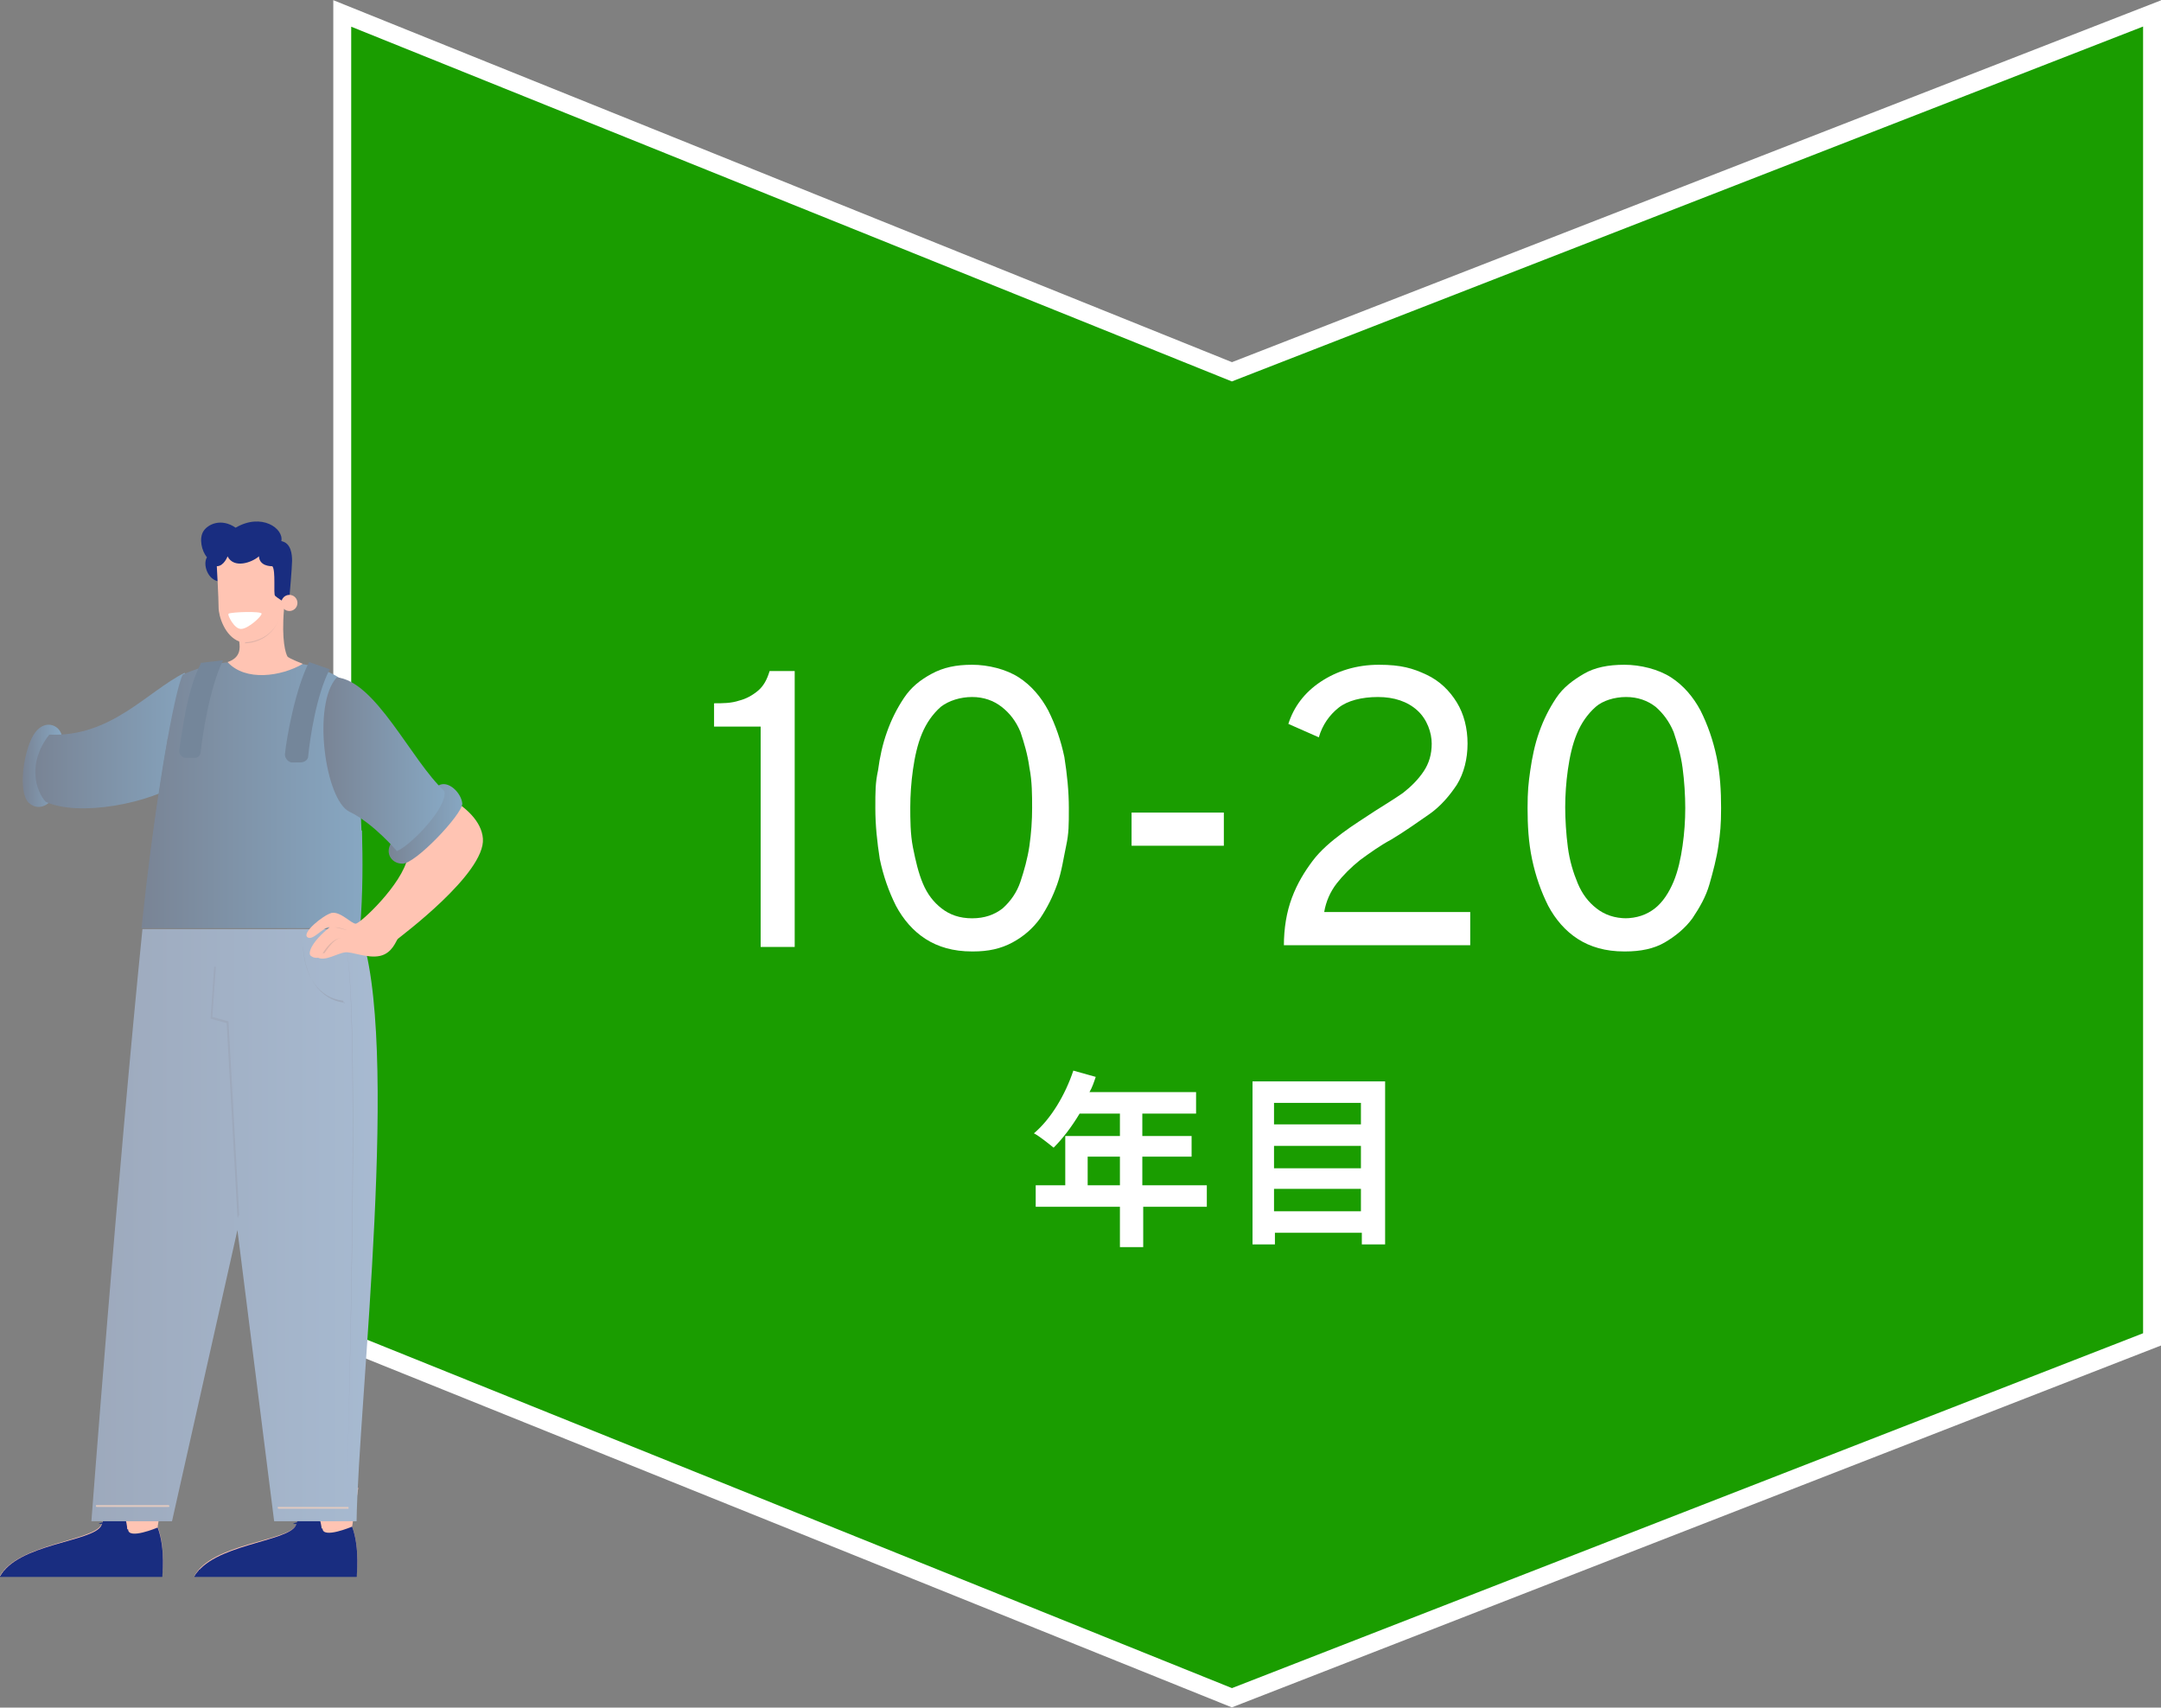 <?xml version="1.0" encoding="UTF-8"?>
<svg id="_レイヤー_1" xmlns="http://www.w3.org/2000/svg" xmlns:xlink="http://www.w3.org/1999/xlink" version="1.1" viewBox="0 0 241.2 190.6">
  <rect x="0" y="0" width="241.2" height="190.6" fill="#808080" stroke="none"/>
  <!-- Generator: Adobe Illustrator 29.1.0, SVG Export Plug-In . SVG Version: 2.1.0 Build 142)  -->
  <defs>
    <style>
      .st0 {
        fill: #e0b3a8;
      }

      .st1 {
        fill: #e0c9c0;
      }

      .st2 {
        fill: #1a9d00;
      }

      .st2, .st3 {
        stroke: #fff;
        stroke-miterlimit: 10;
        stroke-width: 2px;
      }

      .st4 {
        fill: #74869a;
      }

      .st5 {
        fill: #192d80;
      }

      .st6 {
        isolation: isolate;
      }

      .st7 {
        fill: url(#_名称未設定グラデーション_6);
      }

      .st8 {
        fill: url(#_名称未設定グラデーション_5);
      }

      .st9 {
        fill: url(#_名称未設定グラデーション_4);
      }

      .st10 {
        fill: url(#_名称未設定グラデーション_3);
      }

      .st11 {
        fill: url(#_名称未設定グラデーション_2);
      }

      .st12 {
        fill: url(#_名称未設定グラデーション_7);
      }

      .st13 {
        mix-blend-mode: multiply;
      }

      .st14 {
        fill: #fff;
      }

      .st15 {
        fill: #ffc4b3;
      }

      .st3 {
        fill: #f84c34;
      }

      .st16 {
        fill: #9da9bc;
      }

      .st17 {
        fill: url(#_名称未設定グラデーション);
      }
    </style>
    <linearGradient id="_名称未設定グラデーション" data-name="名称未設定グラデーション" x1="2.6" y1="737.5" x2="6.9" y2="737.5" gradientTransform="translate(0 -652)" gradientUnits="userSpaceOnUse">
      <stop offset="0" stop-color="#798495"/>
      <stop offset="1" stop-color="#87a7c2"/>
    </linearGradient>
    <linearGradient id="_名称未設定グラデーション_2" data-name="名称未設定グラデーション 2" x1="4" y1="734.7" x2="23.2" y2="734.7" gradientTransform="translate(0 -652)" gradientUnits="userSpaceOnUse">
      <stop offset="0" stop-color="#798495"/>
      <stop offset="1" stop-color="#87a7c2"/>
    </linearGradient>
    <linearGradient id="_名称未設定グラデーション_3" data-name="名称未設定グラデーション 3" x1="10.1" y1="788.7" x2="42.2" y2="788.7" gradientTransform="translate(0 -652)" gradientUnits="userSpaceOnUse">
      <stop offset="0" stop-color="#9da9bc"/>
      <stop offset="1" stop-color="#a7bad1"/>
    </linearGradient>
    <linearGradient id="_名称未設定グラデーション_4" data-name="名称未設定グラデーション 4" x1="15.9" y1="740.7" x2="40.4" y2="740.7" gradientTransform="translate(0 -652)" gradientUnits="userSpaceOnUse">
      <stop offset="0" stop-color="#798495"/>
      <stop offset="1" stop-color="#87a7c2"/>
    </linearGradient>
    <linearGradient id="_名称未設定グラデーション_5" data-name="名称未設定グラデーション 5" x1="15.9" y1="745" x2="40.4" y2="745" gradientTransform="translate(0 -652)" gradientUnits="userSpaceOnUse">
      <stop offset="0" stop-color="#798495"/>
      <stop offset="1" stop-color="#87a7c2"/>
    </linearGradient>
    <linearGradient id="_名称未設定グラデーション_6" data-name="名称未設定グラデーション 6" x1="43.4" y1="744" x2="51.6" y2="744" gradientTransform="translate(0 -652)" gradientUnits="userSpaceOnUse">
      <stop offset="0" stop-color="#798495"/>
      <stop offset="1" stop-color="#87a7c2"/>
    </linearGradient>
    <linearGradient id="_名称未設定グラデーション_7" data-name="名称未設定グラデーション 7" x1="36.1" y1="737.3" x2="49.7" y2="737.3" gradientTransform="translate(0 -652)" gradientUnits="userSpaceOnUse">
      <stop offset="0" stop-color="#798495"/>
      <stop offset="1" stop-color="#87a7c2"/>
    </linearGradient>
  </defs>
  <g class="st6">
    <g id="_レイヤー_2">
      <g id="_文字">
        <g>
          <polygon class="st2" points="240.2 149.5 137.5 189.5 38.2 149.5 38.2 1.5 137.5 41.5 240.2 1.5 240.2 149.5"/>
          <g>
            <path class="st14" d="M134.8,134.7h-7.2v4.5h-2.6v-4.5h-9.4v-2.4h3.3v-5.5h6.1v-2.5h-4.5c-.9,1.5-1.9,2.8-2.9,3.8-.5-.4-1.6-1.3-2.2-1.6,1.9-1.6,3.5-4.3,4.4-7l2.5.7c-.2.6-.4,1.2-.7,1.7h11.9v2.4h-6v2.5h5.5v2.3h-5.5v3.2h7.2v2.4h0ZM125,132.3v-3.2h-3.6v3.2h3.6Z"/>
            <path class="st14" d="M154.6,120.7v18.2h-2.6v-1.3h-9.7v1.3h-2.5v-18.2h14.9,0ZM142.2,123.1v2.4h9.7v-2.4h-9.7ZM142.2,127.9v2.5h9.7v-2.5s-9.7,0-9.7,0ZM151.9,135.2v-2.5h-9.7v2.5h9.7Z"/>
          </g>
          <g>
            <path class="st14" d="M84.9,105.6v-24.5h-5.2v-2.6c1,0,1.9,0,2.8-.3.8-.2,1.5-.6,2.1-1.1s1-1.2,1.3-2.2h2.8v30.8h-3.8Z"/>
            <path class="st14" d="M108.5,106.2c-2.1,0-3.8-.5-5.2-1.4-1.4-.9-2.5-2.2-3.3-3.7-.8-1.6-1.4-3.3-1.8-5.2-.3-1.9-.5-3.8-.5-5.7s0-2.8.3-4.2c.2-1.5.5-2.9,1-4.3s1.1-2.6,1.9-3.8,1.8-2,3.1-2.7,2.7-1,4.5-1,3.8.5,5.2,1.4,2.5,2.2,3.3,3.7c.8,1.6,1.4,3.3,1.8,5.2.3,1.9.5,3.8.5,5.7s0,2.8-.3,4.2-.5,2.9-1,4.3-1.1,2.6-1.9,3.8c-.8,1.1-1.8,2-3.1,2.7s-2.7,1-4.4,1h0ZM108.5,102.5c1.4,0,2.5-.4,3.4-1.1.9-.8,1.6-1.8,2-3s.8-2.6,1-4,.3-2.8.3-4.2,0-3-.3-4.5c-.2-1.5-.6-2.8-1-4-.5-1.2-1.2-2.1-2.1-2.8s-2-1.1-3.3-1.1-2.6.4-3.5,1.1c-.9.8-1.6,1.8-2.1,3s-.8,2.6-1,4-.3,2.9-.3,4.2,0,3,.3,4.5.6,2.8,1.1,4,1.2,2.1,2.1,2.8,2,1.1,3.4,1.1h0Z"/>
            <path class="st14" d="M126.3,94.4v-3.7h10.3v3.7h-10.3Z"/>
            <path class="st14" d="M143.3,105.6c0-2,.3-3.8.9-5.4s1.4-2.9,2.3-4.1,2.1-2.2,3.3-3.1,2.5-1.7,3.7-2.5c1.1-.7,2.1-1.3,3.1-2,.9-.7,1.7-1.5,2.3-2.4s.9-1.9.9-3.1-.5-2.7-1.6-3.7-2.6-1.5-4.4-1.5-3.4.4-4.4,1.2c-1,.8-1.8,1.9-2.2,3.3l-3.4-1.5c.6-1.9,1.8-3.5,3.6-4.7s4-1.9,6.5-1.9,3.8.4,5.3,1.1,2.6,1.8,3.4,3.1c.8,1.3,1.2,2.9,1.2,4.6s-.4,3.3-1.2,4.6c-.8,1.2-1.8,2.4-3.1,3.3s-2.7,1.9-4.2,2.8c-1.3.7-2.4,1.5-3.5,2.3-1,.8-1.9,1.7-2.6,2.6-.7.9-1.2,2-1.4,3.2h16.3v3.7h-20.8Z"/>
            <path class="st14" d="M181.3,106.2c-2.1,0-3.8-.5-5.2-1.4s-2.5-2.2-3.3-3.7c-.8-1.6-1.4-3.3-1.8-5.2s-.5-3.8-.5-5.7.1-2.8.3-4.2.5-2.9,1-4.3,1.1-2.6,1.9-3.8,1.9-2,3.1-2.7c1.2-.7,2.7-1,4.5-1s3.8.5,5.2,1.4,2.5,2.2,3.3,3.7c.8,1.6,1.4,3.3,1.8,5.2.4,1.9.5,3.8.5,5.7s-.1,2.8-.3,4.2-.6,2.9-1,4.3-1.1,2.6-1.9,3.8c-.8,1.1-1.9,2-3.1,2.7s-2.7,1-4.4,1h-.1ZM181.3,102.5c1.4,0,2.5-.4,3.4-1.1s1.6-1.8,2.1-3,.8-2.6,1-4,.3-2.8.3-4.2-.1-3-.3-4.5-.6-2.8-1-4c-.5-1.2-1.2-2.1-2-2.8-.9-.7-2-1.1-3.3-1.1s-2.6.4-3.4,1.1c-.9.8-1.6,1.8-2.1,3s-.8,2.6-1,4-.3,2.9-.3,4.2.1,3,.3,4.5.6,2.8,1.1,4,1.2,2.1,2.1,2.8c.9.7,2,1.1,3.4,1.1h-.3Z"/>
          </g>
          <g>
            <path class="st17" d="M6.9,82.1c-.3-1.3-2.1-1.9-3.2,0s-1.7,6.3-.5,7.5c1.2,1.1,2.5,0,2.7-.6s.9-7,.9-7h0Z"/>
            <path class="st11" d="M20.6,75.1c-4.2,2.1-8.2,7.2-15.1,6.9-2.5,3.2-1.5,6.3-.4,7.5,3.7,1.7,11.7.2,15.3-2.3,3-2.1,4.2-6.5.2-12.1h0Z"/>
          </g>
          <g>
            <path class="st15" d="M40,166l-.7,4.4c.9,2.4.5,5.5.5,5.5h-18.1c1.9-3.6,10.4-3.9,11.3-5.6.9-1.8,1.3-6.9,1.3-6.9l5.7,2.7h0Z"/>
            <path class="st5" d="M35.9,170.7c0-.6-.5-2.9-2.1-3.6-.2,1.2-.5,2.5-.8,3.2-.9,1.8-9.4,2.1-11.3,5.7h18.1s.4-3.2-.5-5.6c0,0-3.3,1.4-3.3.2h-.1Z"/>
            <path class="st5" d="M22.2,175.3c-.2.2-.4.4-.5.7h18.1v-.8h-17.6Z"/>
            <path class="st5" d="M34.3,171.1h0s-.3-.7-.8-1h-.8c.3-.2.6-.2.9-.1.6.3.9,1.1.9,1.1h0c0,.1-.2,0-.2,0Z"/>
          </g>
          <g>
            <path class="st15" d="M18.3,166l-.7,4.4c.9,2.4.5,5.5.5,5.5H0c2-3.6,10.4-3.9,11.3-5.7.9-1.8,1.3-6.9,1.3-6.9l5.7,2.7Z"/>
            <path class="st5" d="M14.2,170.7c0-.6-.4-2.9-2.1-3.6-.2,1.2-.5,2.5-.8,3.2-.9,1.8-9.4,2-11.3,5.7h18.1s.4-3.1-.5-5.5c0,0-3.3,1.4-3.3.2h-.1Z"/>
            <path class="st5" d="M.5,175.3c-.2.2-.3.4-.5.7h18.1v-.7H.5Z"/>
            <path class="st5" d="M12.6,171.1h0s-.3-.7-.8-1c-.2-.1-.4,0-.7,0h-.1c.3-.2.6-.2.9-.1.6.3.9,1.1.9,1.1h0c0,.1-.2,0-.2,0Z"/>
          </g>
          <path class="st10" d="M10.1,169.8h9.1l7.3-32.5,4.1,32.5h9.2c.2-13.3,5-53.8.3-66.1H15.9c-2.8,27.7-5.7,66.1-5.7,66.1h0Z"/>
          <path class="st9" d="M33.6,74.1l-7.4-.2c-2.9,0-5.8,1.4-5.8,1.4-.9,1.7-3.1,13.8-4.6,28.3h24.3c1.2-15-1.6-27.5-1.6-27.5-2.2-1.7-4.9-2-4.9-2h0Z"/>
          <path class="st8" d="M18.7,82.6c-.9,5.2-2,12.7-2.8,20.9h24.3c.3-3.8.3-7.5.2-10.8-3.1,0-4.8-3.6-4.9-9.6,0,0-10.8-.8-16.8-.6h0Z"/>
          <g class="st13">
            <path class="st16" d="M26.6,135.9s-.1,0-.1-.1l-1.2-21.6-1.8-.5h0c0,0,.4-5.8.4-5.8h.1q.1,0,.1,0l-.4,5.6,1.8.5h0l1.2,21.6s0,.1-.1.1h0Z"/>
          </g>
          <g class="st13">
            <path class="st1" d="M18.8,168.2h-8s-.1,0-.1-.1,0-.1.1-.1h8s.1,0,.1.1,0,.1-.1.1Z"/>
          </g>
          <g class="st13">
            <path class="st1" d="M38.9,168.4h-7.8s-.1,0-.1-.1,0-.1.1-.1h7.8v.2Z"/>
          </g>
          <g class="st13">
            <path class="st16" d="M38.5,111.9h0c-1,0-4.5-.9-4.7-6.8h0c0,0,0,0,0,0,0,3.8,1.8,6.3,4.5,6.6h0c0,0,.1.3.1.3Z"/>
          </g>
          <g class="st13">
            <path class="st16" d="M38.7,167.2h0c0-.6,1.5-52.5,0-61.2h0c0,0,0,0,0,0,1.6,8.6,0,60.6,0,61.1h0c0,.1,0,.2,0,.2Z"/>
          </g>
          <path class="st4" d="M22.4,74.1c-1.5,2.8-2.1,7.7-2.4,9.7,0,.4.3.8.8.8h.9c.4,0,.7-.3.7-.7.2-1.8,1-7.2,2.5-10.2l-2.6.3h.1Z"/>
          <path class="st4" d="M34.5,73.9c-1.5,2.9-2.5,8.3-2.7,10.3,0,.4.3.8.7.9h1c.5,0,.9-.3.9-.7.2-2,.9-6.8,2.4-9.7,0,0-2.3-.8-2.3-.8Z"/>
          <g>
            <path class="st15" d="M45.5,95.7c-.6,3-5.3,7.4-5.8,7.4s-1.7-1.4-2.7-1.2c-1,.3-3.3,2.2-2.7,2.7s1.8-1.2,2.5-1.1c-2,1.6-2.5,2.9-2.1,3.2s.8.2.8.2c.8.4,2.2-.5,3-.6s2.5.7,3.9.4c1.4-.3,1.8-1.7,2-1.9s9.8-7.3,9.5-11.2c-.3-3.9-7.1-6.1-7.1-6.1l-1.4,8.2h0Z"/>
            <path class="st7" d="M48.9,87.7c1.1-.7,2.6.8,2.7,2,0,1.2-5.3,6.8-6.7,6.7-1.3,0-2.1-1.4-1-2.6,1-1.2,5-6.1,5-6.1Z"/>
            <path class="st12" d="M37.6,75.6c-2.8,3-1.3,13.7,1.4,15s5.3,4.4,5.3,4.4c1.5-.6,5.7-4.9,5.3-6.7-3.7-3.4-7.7-12.4-12.1-12.7h0Z"/>
            <g class="st13">
              <path class="st0" d="M38.6,103.8h0s-.7-.2-1.2-.3h0c.6,0,1.2.3,1.3.3h0c0,0,0,0,0,0Z"/>
            </g>
            <g class="st13">
              <path class="st0" d="M35.9,106.6h0c.5-.9,1.3-1.8,2.1-1.9h1q0,0,0,0h-.9c-.7,0-1.4,1-1.9,1.7h-.2Z"/>
            </g>
          </g>
          <g>
            <path class="st5" d="M31.4,60.4c.3-1.4-2.2-3.2-5.1-1.5-1.6-1.1-3.1-.4-3.6.4s-.2,2.2.4,2.9c-.5.8.1,2.6,1.4,2.7,1.3,0,3.2,0,3.4-.2.1-.2,2.8-2.8,2.8-2.8l.8-1.4h0Z"/>
            <path class="st5" d="M28.9,62c.5-.7,2-1.5,2.5-1.6,1.1.2,1.2,1.5,1.2,2.2s-.3,4.1-.3,4.1l-.6.6-2.5-.8-.5-3.8.3-.7h0Z"/>
            <path class="st15" d="M28.9,62c0,1.2,1.3,1.2,1.5,1.2.4.5.1,3.1.3,3.3s1,.7,1,.7l.3-.7-.3,1.5c-.3,3.5.2,5,.4,5.3.2.2,1.7.8,1.7.8-2.4,1.4-6.4,2-8.4-.2,1.5-.5,1.4-1.6,1.3-2.3-1.6-.6-2.3-2.8-2.3-3.8s-.2-4.6-.2-4.6c.8,0,1.2-1.1,1.2-1.1.7,1.4,2.7.7,3.5,0h0Z"/>
            <path class="st15" d="M33.2,67.3c0,.5-.4.9-.9.9s-.9-.4-.9-.9.4-.9.9-.9.9.4.9.9Z"/>
            <path class="st14" d="M25.5,68.5c.4-.2,3.7-.3,3.7,0s-1.5,1.7-2.3,1.7-1.5-1.6-1.4-1.6h0Z"/>
            <g class="st13">
              <path class="st0" d="M27.4,71.7h-.3c1.6,0,3.5-.8,4.1-2.8h0c-.6,2-2.4,2.9-3.9,2.9h0Z"/>
            </g>
          </g>
        </g>
      </g>
    </g>
  </g>
  <polygon class="st3" points="566.2 165.2 463.6 205.2 364.2 165.2 364.2 17.2 463.6 57.2 566.2 17.2 566.2 165.2"/>
  <polygon class="st2" points="574.7 17.7 472.1 57.7 372.7 17.7 372.7 -130.3 472.1 -90.3 574.7 -130.3 574.7 17.7"/>
</svg>